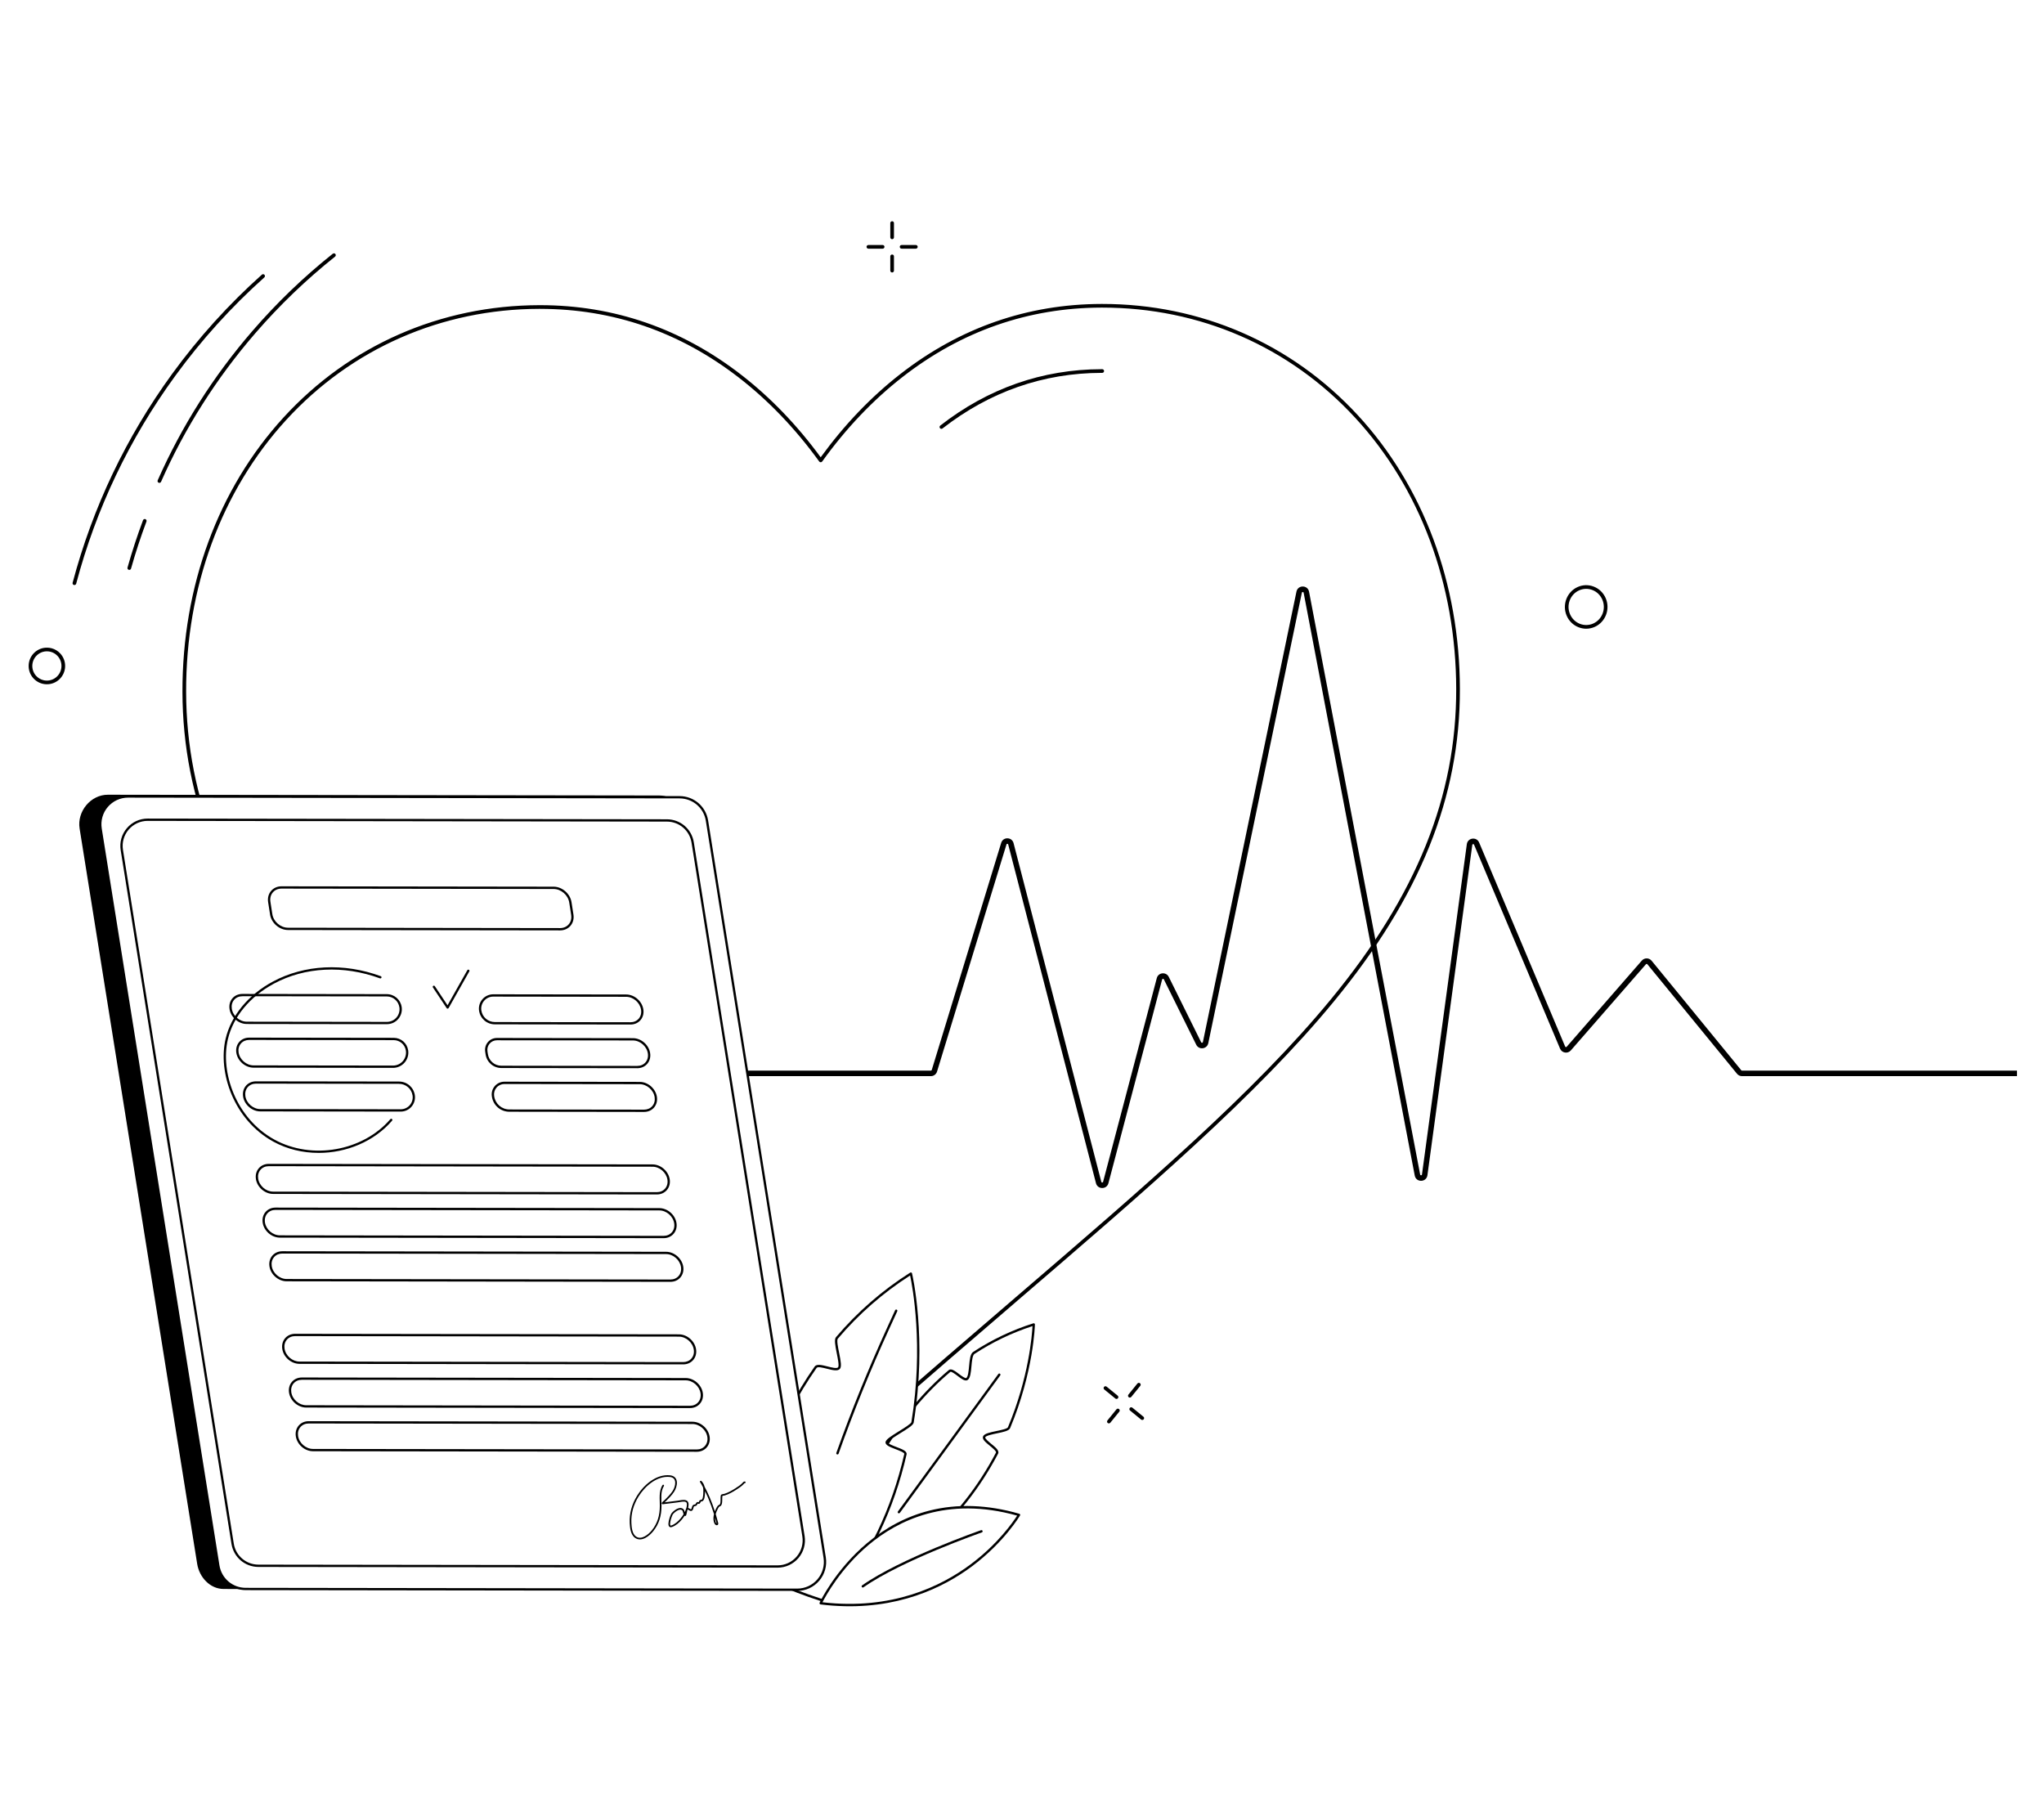 <svg width="250" height="220" viewBox="0 0 250 220" fill="none" xmlns="http://www.w3.org/2000/svg">
<rect width="250" height="220" fill="white"/>
<path d="M109.115 29.25C108.992 29.25 108.891 29.149 108.891 29.026V27.279C108.891 27.156 108.992 27.055 109.115 27.055C109.239 27.055 109.34 27.156 109.34 27.279V29.026C109.34 29.149 109.239 29.25 109.115 29.25Z" fill="black"/>
<path d="M109.115 33.32C108.992 33.32 108.891 33.219 108.891 33.095V31.349C108.891 31.225 108.992 31.124 109.115 31.124C109.239 31.124 109.34 31.225 109.34 31.349V33.095C109.34 33.219 109.239 33.32 109.115 33.32Z" fill="black"/>
<path d="M107.955 30.41H106.211C106.087 30.41 105.986 30.309 105.986 30.186C105.986 30.062 106.087 29.961 106.211 29.961H107.955C108.079 29.961 108.18 30.062 108.18 30.186C108.18 30.309 108.079 30.41 107.955 30.41Z" fill="black"/>
<path d="M112.017 30.41H110.273C110.149 30.41 110.048 30.309 110.048 30.186C110.048 30.062 110.149 29.961 110.273 29.961H112.017C112.14 29.961 112.241 30.062 112.241 30.186C112.241 30.309 112.14 30.41 112.017 30.41Z" fill="black"/>
<path d="M138.19 170.912C138.141 170.912 138.091 170.896 138.049 170.862C137.952 170.784 137.939 170.642 138.015 170.546L139.116 169.19C139.195 169.094 139.337 169.08 139.433 169.157C139.53 169.235 139.543 169.377 139.467 169.474L138.366 170.829C138.321 170.883 138.256 170.912 138.19 170.912Z" fill="black"/>
<path d="M135.627 174.068C135.577 174.068 135.528 174.052 135.485 174.019C135.389 173.94 135.375 173.798 135.452 173.702L136.553 172.347C136.631 172.25 136.773 172.237 136.87 172.313C136.966 172.392 136.98 172.533 136.903 172.63L135.802 173.985C135.757 174.039 135.692 174.068 135.627 174.068Z" fill="black"/>
<path d="M136.56 171.077C136.51 171.077 136.458 171.061 136.418 171.025L135.065 169.922C134.968 169.843 134.955 169.702 135.034 169.605C135.112 169.508 135.254 169.495 135.35 169.574L136.703 170.677C136.8 170.756 136.813 170.897 136.735 170.994C136.69 171.048 136.625 171.077 136.56 171.077Z" fill="black"/>
<path d="M139.71 173.647C139.66 173.647 139.609 173.631 139.568 173.598L138.215 172.494C138.119 172.415 138.105 172.274 138.184 172.177C138.263 172.081 138.404 172.067 138.501 172.146L139.854 173.249C139.95 173.328 139.964 173.47 139.885 173.566C139.84 173.62 139.775 173.649 139.71 173.649V173.647Z" fill="black"/>
<path d="M17.76 63.479C17.649 63.45 17.533 63.509 17.492 63.617C16.782 65.511 16.144 67.46 15.596 69.407C15.564 69.527 15.631 69.652 15.752 69.684C15.868 69.722 15.996 69.649 16.029 69.528C16.574 67.591 17.208 65.656 17.914 63.774C17.956 63.657 17.898 63.528 17.781 63.485C17.775 63.483 17.766 63.481 17.76 63.479Z" fill="black"/>
<path d="M40.9 30.989C40.833 30.971 40.759 30.984 40.703 31.029C37.166 33.841 33.86 37.018 30.88 40.465C26.109 45.98 22.209 52.127 19.289 58.736C19.237 58.85 19.29 58.983 19.403 59.031C19.517 59.083 19.65 59.03 19.698 58.917C22.601 52.348 26.479 46.24 31.22 40.758C34.184 37.33 37.47 34.176 40.984 31.379C41.081 31.303 41.098 31.161 41.02 31.063C40.988 31.024 40.947 30.997 40.903 30.985L40.9 30.989Z" fill="black"/>
<path d="M32.24 33.537C32.169 33.518 32.09 33.534 32.032 33.586C27.98 37.205 24.289 41.281 21.065 45.707C15.427 53.45 11.327 62.05 8.882 71.265C8.85 71.385 8.922 71.509 9.041 71.54C9.159 71.57 9.285 71.501 9.317 71.381C11.747 62.22 15.822 53.67 21.429 45.974C24.634 41.573 28.303 37.519 32.33 33.924C32.422 33.841 32.43 33.699 32.347 33.607C32.317 33.574 32.279 33.552 32.237 33.541L32.24 33.537Z" fill="black"/>
<path d="M6.318 79.278C6.155 79.234 5.983 79.209 5.81 79.203C5.213 79.183 4.643 79.398 4.208 79.807C3.31 80.651 3.264 82.07 4.105 82.971C4.512 83.406 5.065 83.659 5.66 83.678C6.258 83.698 6.827 83.483 7.262 83.073C8.16 82.229 8.206 80.811 7.366 79.909C7.076 79.599 6.715 79.384 6.318 79.278ZM5.271 83.167C4.952 83.082 4.665 82.91 4.433 82.664C3.76 81.944 3.798 80.81 4.516 80.136C4.864 79.808 5.319 79.637 5.794 79.652C6.27 79.668 6.712 79.867 7.037 80.217C7.71 80.937 7.672 82.071 6.955 82.745C6.606 83.073 6.152 83.242 5.676 83.229C5.538 83.224 5.401 83.204 5.271 83.169L5.271 83.167Z" fill="black"/>
<path d="M194.006 76.886C193.691 76.886 193.379 76.827 193.078 76.71C192.419 76.454 191.902 75.951 191.619 75.295C191.042 73.953 191.642 72.38 192.954 71.789C193.586 71.503 194.289 71.485 194.934 71.737C195.593 71.993 196.11 72.497 196.393 73.153C196.97 74.495 196.37 76.068 195.058 76.659C194.721 76.809 194.363 76.886 194.006 76.886ZM193.136 72.198C192.044 72.69 191.547 73.998 192.031 75.115C192.267 75.661 192.696 76.079 193.24 76.29C193.772 76.497 194.352 76.481 194.874 76.248C195.966 75.755 196.462 74.447 195.979 73.33C195.743 72.784 195.314 72.366 194.77 72.155C194.238 71.948 193.658 71.964 193.136 72.198Z" fill="black"/>
<path d="M165.906 50.924C157.824 42.169 146.749 37.364 134.718 37.391C125.725 37.411 117.494 40.279 110.256 45.918C106.604 48.764 103.295 52.243 100.38 56.303C97.451 52.257 94.127 48.791 90.461 45.961C83.201 40.355 74.959 37.521 65.966 37.541C53.934 37.568 42.878 42.423 34.832 51.214C26.879 59.901 22.512 71.755 22.539 84.592C22.566 97.803 27.5 109.889 38.068 122.622C47.522 134.011 61.098 145.566 76.82 158.944C82.19 163.514 88.274 168.692 94.592 174.208C96.262 175.669 98.402 176.469 100.621 176.465C102.837 176.46 104.974 175.649 106.635 174.183C112.931 168.638 119 163.431 124.354 158.834C140.02 145.389 153.551 133.777 162.957 122.343C173.474 109.565 178.358 97.46 178.331 84.246C178.307 71.409 173.892 59.575 165.906 50.924Z" fill="white"/>
<path d="M100.599 176.69C98.334 176.69 96.149 175.87 94.445 174.38C88.129 168.866 82.045 163.687 76.677 159.12C60.946 145.733 47.361 134.176 37.894 122.769C27.292 109.991 22.343 97.86 22.316 84.595C22.291 71.702 26.676 59.794 34.666 51.066C42.756 42.228 53.87 37.346 65.965 37.319C65.997 37.319 66.028 37.319 66.059 37.319C75.066 37.319 83.322 40.167 90.597 45.786C94.194 48.562 97.484 51.972 100.377 55.923C103.256 51.961 106.531 48.538 110.116 45.744C117.396 40.073 125.672 37.189 134.717 37.169C134.75 37.169 134.784 37.169 134.818 37.169C146.872 37.169 157.969 41.999 166.071 50.774C174.098 59.468 178.53 71.356 178.557 84.246C178.584 97.516 173.682 109.667 163.131 122.488C153.712 133.935 140.176 145.551 124.503 159.003L124.364 159.125C119.05 163.685 113.029 168.857 106.787 174.353C105.083 175.854 102.896 176.683 100.624 176.69H100.604H100.599ZM66.059 37.769C66.028 37.769 65.999 37.769 65.965 37.769C53.999 37.796 42.998 42.624 34.995 51.367C27.083 60.014 22.738 71.812 22.765 84.592C22.792 97.75 27.71 109.789 38.242 122.479C47.685 133.857 61.254 145.403 76.967 158.772C82.339 163.344 88.424 168.522 94.742 174.038C96.369 175.463 98.464 176.234 100.622 176.238C102.784 176.234 104.868 175.443 106.49 174.013C112.734 168.513 118.758 163.344 124.072 158.781L124.209 158.662C139.868 145.221 153.39 133.616 162.785 122.2C173.266 109.465 178.135 97.404 178.108 84.246C178.083 71.466 173.691 59.688 165.741 51.078C157.724 42.395 146.744 37.616 134.818 37.616C134.784 37.616 134.753 37.616 134.719 37.616C125.778 37.636 117.594 40.489 110.395 46.097C106.769 48.922 103.461 52.401 100.563 56.436C100.521 56.494 100.451 56.53 100.381 56.53C100.309 56.53 100.242 56.497 100.199 56.438C97.286 52.417 93.964 48.953 90.325 46.144C83.13 40.588 74.967 37.771 66.062 37.771L66.059 37.769Z" fill="black"/>
<path d="M115.142 52.447C115.075 52.447 115.009 52.417 114.964 52.359C114.888 52.26 114.906 52.121 115.003 52.044C120.856 47.486 127.493 45.164 134.73 45.148H134.814C134.937 45.148 135.038 45.25 135.038 45.373C135.038 45.497 134.937 45.598 134.814 45.598H134.73C127.596 45.614 121.051 47.902 115.277 52.397C115.236 52.429 115.187 52.444 115.14 52.444L115.142 52.447Z" fill="black"/>
<path fill-rule="evenodd" clip-rule="evenodd" d="M159.266 72.419C159.253 72.429 159.236 72.447 159.228 72.487L147.785 127.569C147.633 128.301 146.642 128.429 146.31 127.759L142.348 119.763C142.301 119.67 142.165 119.684 142.138 119.785L135.57 144.698C135.363 145.481 134.251 145.478 134.048 144.694L123.315 103.276C123.306 103.241 123.29 103.223 123.276 103.213C123.26 103.201 123.236 103.192 123.208 103.191C123.181 103.191 123.157 103.199 123.14 103.21C123.125 103.22 123.109 103.236 123.099 103.271L114.607 131.045C114.506 131.376 114.201 131.602 113.855 131.602H84.635V130.928H113.855C113.904 130.928 113.948 130.895 113.962 130.848L122.454 103.074C122.686 102.315 123.768 102.338 123.968 103.106L134.7 144.525C134.71 144.561 134.726 144.579 134.74 144.589C134.756 144.601 134.781 144.609 134.809 144.609C134.837 144.609 134.862 144.601 134.878 144.589C134.892 144.579 134.908 144.562 134.918 144.526L141.486 119.613C141.671 118.91 142.629 118.813 142.952 119.464L146.914 127.459C146.962 127.555 147.103 127.537 147.125 127.432L158.568 72.35C158.743 71.508 159.949 71.518 160.111 72.363L173.698 143.635C173.706 143.678 173.723 143.695 173.736 143.705C173.753 143.717 173.779 143.727 173.812 143.726C173.844 143.725 173.869 143.714 173.886 143.701C173.898 143.691 173.914 143.672 173.92 143.629L179.407 103.232C179.515 102.439 180.601 102.295 180.912 103.033L191.432 127.981C191.464 128.058 191.566 128.074 191.62 128.011L200.808 117.472C201.128 117.105 201.701 117.113 202.009 117.49L212.976 130.887C212.998 130.913 213.029 130.928 213.063 130.928H246.691V131.602H213.063C212.827 131.602 212.604 131.496 212.454 131.314L201.488 117.917C201.444 117.864 201.362 117.862 201.316 117.915L192.129 128.454C191.746 128.893 191.037 128.779 190.811 128.243L180.29 103.295C180.276 103.261 180.258 103.246 180.243 103.238C180.225 103.228 180.2 103.223 180.172 103.227C180.144 103.23 180.122 103.242 180.107 103.256C180.094 103.268 180.08 103.287 180.075 103.323L174.588 143.719C174.468 144.603 173.203 144.637 173.036 143.761L159.448 72.489C159.44 72.449 159.424 72.431 159.411 72.421C159.395 72.408 159.369 72.398 159.339 72.398C159.308 72.398 159.283 72.407 159.266 72.419Z" fill="black"/>
<path d="M101.265 195.605C101.265 195.605 103.917 177.932 116.141 167.657C116.55 167.314 117.849 168.953 118.28 168.626C118.83 168.21 118.518 165.834 119.105 165.449C121.284 164.019 123.718 162.825 126.436 161.966C126.436 161.966 126.323 167.659 123.415 174.59C123.196 175.113 120.628 175.167 120.376 175.701C120.138 176.207 122.216 177.193 121.947 177.706C118.459 184.34 112.265 191.467 101.267 195.606L101.265 195.605Z" fill="white"/>
<path d="M101.173 195.72C101.133 195.688 101.114 195.637 101.121 195.585C101.127 195.54 101.811 191.085 103.982 185.433C105.986 180.214 109.707 172.876 116.045 167.548C116.338 167.301 116.799 167.651 117.289 168.022C117.579 168.241 118.063 168.609 118.191 168.512C118.409 168.347 118.473 167.658 118.529 167.052C118.6 166.286 118.667 165.563 119.023 165.33C121.31 163.829 123.789 162.651 126.39 161.829C126.435 161.814 126.484 161.822 126.521 161.85C126.558 161.877 126.58 161.923 126.579 161.969C126.578 162.026 126.432 167.769 123.547 174.647C123.407 174.978 122.728 175.119 121.941 175.282C121.376 175.4 120.601 175.56 120.506 175.764C120.437 175.911 120.945 176.327 121.247 176.576C121.77 177.005 122.265 177.409 122.073 177.774C117.654 186.176 110.671 192.221 101.315 195.742C101.296 195.749 101.274 195.752 101.254 195.75C101.225 195.748 101.196 195.737 101.173 195.718L101.173 195.72ZM119.182 165.574C118.942 165.732 118.875 166.449 118.818 167.081C118.75 167.813 118.687 168.503 118.367 168.746C118.063 168.975 117.603 168.625 117.114 168.255C116.828 168.037 116.348 167.674 116.233 167.772C109.945 173.058 106.25 180.347 104.256 185.532C102.384 190.403 101.624 194.377 101.45 195.383C110.618 191.876 117.471 185.908 121.817 177.64C121.899 177.485 121.377 177.058 121.065 176.802C120.535 176.369 120.079 175.993 120.245 175.642C120.402 175.308 121.088 175.166 121.884 175C122.44 174.885 123.201 174.727 123.282 174.537C125.84 168.44 126.228 163.246 126.284 162.169C123.78 162.981 121.393 164.126 119.185 165.573L119.182 165.574Z" fill="black"/>
<path d="M110.743 177.832C110.872 177.273 108.346 176.909 108.452 176.362C108.558 175.822 111.527 174.461 111.613 173.933C113.302 163.576 111.409 155.749 111.409 155.749C107.83 158.01 104.847 160.687 102.363 163.614C101.966 164.082 102.995 166.815 102.624 167.294C102.216 167.821 100.135 166.662 99.757 167.202C94.161 175.163 91.946 183.884 90.918 191.513C94.58 193.602 98.263 195.025 101.951 196.134C106.882 189.796 109.355 183.884 110.743 177.832Z" fill="white"/>
<path d="M101.909 196.273C97.665 194.997 94.15 193.524 90.847 191.639C90.795 191.611 90.767 191.552 90.775 191.494C92.094 181.701 94.994 173.728 99.638 167.119C99.885 166.766 100.533 166.931 101.219 167.104C101.729 167.234 102.364 167.393 102.509 167.207C102.652 167.023 102.476 166.146 102.346 165.507C102.135 164.453 102.021 163.792 102.251 163.521C104.872 160.433 107.927 157.777 111.33 155.627C111.369 155.603 111.418 155.597 111.461 155.615C111.505 155.633 111.537 155.67 111.548 155.716C111.567 155.795 113.429 163.692 111.755 173.959C111.704 174.272 111.098 174.659 110.115 175.267C109.526 175.632 108.633 176.183 108.593 176.392C108.562 176.544 109.265 176.811 109.64 176.954C110.357 177.227 110.974 177.462 110.882 177.866C109.322 184.661 106.52 190.495 102.063 196.225C102.032 196.263 101.985 196.284 101.938 196.281C101.928 196.28 101.918 196.279 101.906 196.276L101.909 196.273ZM102.474 163.708C102.319 163.891 102.5 164.792 102.633 165.449C102.838 166.473 102.949 167.113 102.74 167.382C102.477 167.72 101.833 167.557 101.15 167.384C100.642 167.256 100.01 167.096 99.877 167.285C95.274 173.833 92.395 181.734 91.077 191.435C94.312 193.273 97.756 194.714 101.9 195.967C106.295 190.297 109.062 184.521 110.605 177.799C110.641 177.64 109.926 177.368 109.543 177.221C108.843 176.954 108.238 176.724 108.314 176.333C108.375 176.017 108.982 175.627 109.968 175.018C110.555 174.655 111.441 174.108 111.474 173.908C112.991 164.605 111.591 157.266 111.316 155.981C108.008 158.095 105.034 160.693 102.477 163.706L102.474 163.708Z" fill="black"/>
<path d="M98.147 191.534C98.215 191.54 98.279 191.496 98.298 191.428C99.14 188.32 100.076 185.192 101.079 182.131C101.104 182.054 101.062 181.972 100.986 181.948C100.91 181.923 100.828 181.965 100.804 182.04C99.799 185.106 98.863 188.238 98.018 191.352C97.998 191.429 98.043 191.509 98.12 191.53C98.129 191.532 98.138 191.534 98.147 191.534Z" fill="white"/>
<path d="M102.417 177.871C102.48 177.875 102.541 177.838 102.564 177.774C104.382 172.655 106.45 167.555 108.71 162.613L109.745 160.35C109.778 160.277 109.747 160.191 109.674 160.157C109.6 160.124 109.515 160.155 109.482 160.228L108.447 162.492C106.184 167.441 104.112 172.549 102.292 177.675C102.265 177.75 102.305 177.833 102.38 177.861C102.393 177.865 102.405 177.868 102.417 177.869L102.417 177.871Z" fill="black"/>
<path d="M100.376 196.06C100.376 196.06 107.661 180.361 124.631 185.257C124.631 185.257 117.121 198.136 100.376 196.06Z" fill="white"/>
<path d="M100.359 196.203C100.313 196.197 100.273 196.171 100.249 196.13C100.226 196.089 100.226 196.041 100.245 195.999C100.264 195.959 102.125 192.006 106.047 188.712C108.352 186.774 110.909 185.438 113.647 184.74C117.067 183.868 120.777 183.995 124.673 185.119C124.716 185.131 124.751 185.163 124.767 185.204C124.784 185.246 124.78 185.293 124.757 185.332C124.739 185.364 122.819 188.61 118.871 191.554C115.433 194.117 109.749 196.943 101.815 196.35C101.339 196.314 100.852 196.266 100.359 196.205L100.359 196.203ZM106.241 188.927C102.841 191.781 101.007 195.134 100.596 195.941C109.086 196.934 115.114 193.988 118.685 191.328C122.092 188.792 123.97 186.028 124.406 185.345C115.805 182.931 109.784 185.952 106.24 188.927L106.241 188.927Z" fill="black"/>
<path d="M105.519 194.138C105.551 194.141 105.585 194.133 105.612 194.112C110.296 190.822 119.99 187.434 120.089 187.4C120.165 187.374 120.205 187.291 120.178 187.215C120.152 187.139 120.069 187.1 119.993 187.126C119.895 187.159 110.163 190.562 105.446 193.874C105.38 193.92 105.364 194.011 105.41 194.077C105.436 194.113 105.476 194.135 105.517 194.138L105.519 194.138Z" fill="black"/>
<path d="M109.931 185.067C109.979 185.07 110.028 185.049 110.059 185.008L122.34 168.197C122.387 168.132 122.373 168.041 122.308 167.994C122.244 167.947 122.153 167.961 122.106 168.026L109.825 184.836C109.778 184.901 109.791 184.992 109.856 185.039C109.878 185.056 109.905 185.065 109.931 185.067Z" fill="black"/>
<path d="M27.36 194.316L94.81 194.409C96.904 194.412 98.612 192.328 98.28 190.25L83.898 100.323C83.634 98.669 82.304 97.283 80.637 97.281L13.186 97.188C11.092 97.184 9.404 99.236 9.735 101.313L24.116 191.241C24.381 192.894 25.692 194.314 27.36 194.316Z" fill="black"/>
<path d="M30.053 194.315L97.503 194.409C99.597 194.412 101.197 192.537 100.865 190.47L86.469 100.355C86.205 98.709 84.785 97.497 83.118 97.495L15.667 97.401C13.573 97.398 11.973 99.272 12.306 101.34L26.701 191.454C26.965 193.101 28.386 194.313 30.053 194.315Z" fill="white"/>
<path d="M28.314 188.81L14.762 103.974C14.606 103.005 14.882 102.022 15.519 101.276C16.156 100.53 17.084 100.102 18.065 100.103L81.565 100.191C83.213 100.194 84.597 101.376 84.859 103.001L98.411 187.837C98.567 188.806 98.291 189.789 97.654 190.535C97.017 191.281 96.089 191.709 95.108 191.708L31.608 191.62C29.96 191.617 28.575 190.435 28.314 188.81ZM18.065 100.384C17.166 100.383 16.317 100.775 15.733 101.457C15.15 102.141 14.898 103.042 15.04 103.929L28.592 188.765C28.831 190.254 30.1 191.337 31.608 191.339L95.108 191.427C96.006 191.428 96.856 191.036 97.439 190.354C98.023 189.67 98.275 188.769 98.133 187.882L84.581 103.047C84.342 101.558 83.073 100.475 81.564 100.473L18.065 100.385L18.065 100.384Z" fill="black"/>
<path d="M26.564 191.478L12.169 101.363C12.005 100.337 12.296 99.295 12.971 98.504C13.646 97.714 14.629 97.26 15.668 97.262L83.118 97.355C84.864 97.358 86.332 98.61 86.609 100.334L101.004 190.448C101.168 191.474 100.876 192.517 100.202 193.307C99.527 194.098 98.544 194.551 97.504 194.55L30.053 194.456C28.307 194.454 26.84 193.201 26.563 191.478L26.564 191.478ZM15.667 97.542C14.71 97.541 13.806 97.958 13.184 98.686C12.563 99.413 12.294 100.373 12.445 101.319L26.841 191.433C27.095 193.019 28.447 194.173 30.054 194.176L97.504 194.269C98.461 194.271 99.367 193.854 99.987 193.126C100.608 192.398 100.878 191.439 100.726 190.493L86.331 100.379C86.076 98.792 84.725 97.638 83.118 97.636L15.667 97.542Z" fill="black"/>
<path d="M33.031 111.835L32.795 110.322C32.715 109.802 32.845 109.314 33.16 108.947C33.47 108.585 33.922 108.386 34.435 108.387L67.712 108.433C68.758 108.435 69.739 109.285 69.902 110.33L70.137 111.843C70.218 112.362 70.088 112.85 69.773 113.218C69.462 113.579 69.01 113.778 68.498 113.777L35.219 113.731C34.173 113.73 33.192 112.879 33.029 111.835L33.031 111.835ZM34.434 108.668C34.006 108.667 33.628 108.831 33.373 109.129C33.111 109.434 33.005 109.842 33.074 110.278L33.309 111.792C33.45 112.706 34.308 113.449 35.221 113.45L68.498 113.497C68.926 113.497 69.304 113.334 69.56 113.035C69.821 112.731 69.927 112.322 69.859 111.886L69.624 110.373C69.482 109.459 68.624 108.715 67.712 108.714L34.434 108.668Z" fill="black"/>
<path d="M31.302 144.187C31.224 143.689 31.348 143.22 31.65 142.869C31.948 142.522 32.382 142.331 32.873 142.331L79.812 142.396C80.814 142.398 81.755 143.213 81.911 144.214C81.989 144.712 81.865 145.181 81.562 145.533C81.264 145.879 80.83 146.071 80.339 146.07L33.399 146.005C32.397 146.004 31.456 145.188 31.3 144.187L31.302 144.187ZM32.873 142.612C32.466 142.611 32.106 142.767 31.863 143.051C31.614 143.34 31.514 143.729 31.578 144.144C31.713 145.015 32.531 145.723 33.399 145.724L80.338 145.789C80.745 145.79 81.105 145.635 81.348 145.35C81.597 145.061 81.697 144.673 81.633 144.257C81.498 143.387 80.681 142.678 79.812 142.677L32.873 142.612Z" fill="black"/>
<path d="M32.13 149.532C32.052 149.034 32.176 148.565 32.478 148.213C32.776 147.867 33.21 147.675 33.702 147.676L80.64 147.741C81.642 147.742 82.583 148.558 82.739 149.559C82.817 150.057 82.693 150.526 82.39 150.877C82.092 151.224 81.659 151.415 81.167 151.415L34.227 151.35C33.225 151.348 32.284 150.533 32.129 149.532L32.13 149.532ZM33.701 147.957C33.294 147.956 32.935 148.111 32.691 148.396C32.443 148.685 32.343 149.073 32.406 149.489C32.541 150.359 33.359 151.068 34.227 151.069L81.166 151.134C81.573 151.135 81.933 150.979 82.176 150.695C82.425 150.406 82.525 150.017 82.461 149.602C82.326 148.731 81.509 148.023 80.64 148.022L33.701 147.957Z" fill="black"/>
<path d="M32.959 154.872C32.881 154.374 33.005 153.905 33.307 153.553C33.605 153.207 34.039 153.015 34.531 153.016L81.469 153.081C82.472 153.082 83.412 153.898 83.568 154.899C83.646 155.397 83.522 155.865 83.219 156.217C82.921 156.565 82.488 156.755 81.996 156.755L35.056 156.689C34.054 156.688 33.113 155.873 32.958 154.872L32.959 154.872ZM34.53 153.297C34.123 153.296 33.764 153.451 33.521 153.736C33.272 154.025 33.172 154.413 33.236 154.829C33.37 155.699 34.188 156.408 35.056 156.409L81.995 156.474C82.402 156.474 82.762 156.319 83.005 156.035C83.254 155.746 83.354 155.357 83.29 154.942C83.155 154.071 82.338 153.363 81.469 153.362L34.53 153.297Z" fill="black"/>
<path d="M34.525 164.968C34.447 164.469 34.572 164.001 34.874 163.649C35.172 163.303 35.606 163.111 36.097 163.112L83.036 163.177C84.038 163.178 84.979 163.993 85.134 164.994C85.212 165.493 85.088 165.961 84.786 166.313C84.488 166.661 84.054 166.851 83.563 166.85L36.624 166.785C35.622 166.784 34.681 165.968 34.525 164.968ZM36.097 163.392C35.69 163.392 35.33 163.547 35.087 163.832C34.838 164.12 34.738 164.509 34.802 164.924C34.937 165.795 35.754 166.503 36.623 166.504L83.562 166.57C83.969 166.57 84.328 166.415 84.571 166.13C84.82 165.841 84.92 165.453 84.856 165.037C84.722 164.167 83.904 163.459 83.035 163.457L36.097 163.392Z" fill="black"/>
<path d="M35.352 170.31C35.274 169.812 35.398 169.343 35.7 168.992C35.998 168.644 36.432 168.454 36.923 168.454L83.862 168.519C84.864 168.521 85.805 169.336 85.961 170.337C86.038 170.835 85.914 171.304 85.612 171.656C85.314 172.002 84.88 172.194 84.389 172.193L37.45 172.128C36.448 172.127 35.507 171.311 35.352 170.31ZM36.923 168.735C36.516 168.734 36.156 168.89 35.913 169.174C35.664 169.463 35.564 169.852 35.628 170.267C35.763 171.138 36.58 171.846 37.449 171.847L84.388 171.912C84.795 171.913 85.154 171.758 85.398 171.473C85.646 171.184 85.747 170.796 85.683 170.38C85.548 169.51 84.731 168.801 83.862 168.8L36.924 168.735L36.923 168.735Z" fill="black"/>
<path d="M36.183 175.654C36.105 175.156 36.229 174.687 36.531 174.335C36.829 173.989 37.263 173.797 37.754 173.798L84.693 173.863C85.695 173.865 86.636 174.68 86.792 175.681C86.87 176.179 86.745 176.648 86.443 177C86.145 177.346 85.711 177.537 85.22 177.537L38.281 177.472C37.279 177.47 36.338 176.655 36.183 175.654ZM37.754 174.079C37.347 174.078 36.987 174.234 36.744 174.518C36.495 174.807 36.395 175.195 36.459 175.611C36.594 176.481 37.411 177.19 38.28 177.191L85.219 177.256C85.626 177.257 85.986 177.101 86.229 176.817C86.478 176.528 86.578 176.139 86.514 175.724C86.379 174.854 85.561 174.145 84.693 174.144L37.755 174.079L37.754 174.079Z" fill="black"/>
<path d="M58.594 123.603C58.519 123.098 58.667 122.587 59 122.201C59.333 121.814 59.818 121.593 60.328 121.593L76.588 121.616C77.59 121.617 78.53 122.432 78.686 123.433C78.764 123.932 78.64 124.4 78.338 124.752C78.04 125.1 77.606 125.29 77.115 125.289L60.523 125.266C59.55 125.265 58.739 124.565 58.595 123.603L58.594 123.603ZM60.328 121.874C59.899 121.873 59.493 122.059 59.213 122.385C58.933 122.71 58.809 123.139 58.872 123.563C58.996 124.387 59.689 124.986 60.522 124.987L77.114 125.01C77.52 125.011 77.88 124.855 78.123 124.571C78.372 124.282 78.472 123.893 78.408 123.478C78.273 122.608 77.456 121.899 76.587 121.898L60.328 121.875L60.328 121.874Z" fill="black"/>
<path d="M28.076 123.405C27.998 122.907 28.122 122.438 28.425 122.086C28.723 121.739 29.157 121.548 29.648 121.549L47.299 121.574C48.223 121.575 48.992 122.238 49.129 123.152C49.208 123.679 49.053 124.212 48.706 124.614C48.358 125.016 47.853 125.247 47.321 125.246L30.173 125.223C29.171 125.221 28.231 124.406 28.075 123.405L28.076 123.405ZM29.647 121.83C29.24 121.829 28.881 121.984 28.638 122.269C28.389 122.558 28.289 122.946 28.353 123.362C28.488 124.232 29.305 124.941 30.174 124.942L47.321 124.966C47.772 124.966 48.199 124.772 48.492 124.43C48.786 124.089 48.917 123.637 48.851 123.192C48.735 122.418 48.082 121.854 47.299 121.853L29.648 121.828L29.647 121.83Z" fill="black"/>
<path d="M59.394 128.946L59.341 128.596C59.279 128.179 59.401 127.756 59.677 127.436C59.952 127.116 60.353 126.933 60.775 126.934L77.417 126.957C78.419 126.958 79.36 127.773 79.516 128.774C79.594 129.273 79.469 129.741 79.167 130.093C78.869 130.439 78.435 130.631 77.944 130.63L61.323 130.607C60.35 130.606 59.539 129.906 59.394 128.944L59.394 128.946ZM60.775 127.216C60.435 127.215 60.112 127.362 59.89 127.62C59.668 127.878 59.569 128.219 59.619 128.554L59.672 128.904C59.796 129.728 60.49 130.327 61.323 130.328L77.945 130.351C78.352 130.352 78.711 130.196 78.954 129.912C79.203 129.623 79.303 129.234 79.239 128.819C79.104 127.948 78.287 127.24 77.418 127.239L60.776 127.216L60.775 127.216Z" fill="black"/>
<path d="M28.906 128.749C28.828 128.251 28.953 127.782 29.255 127.43C29.553 127.082 29.987 126.892 30.478 126.893L48.153 126.917C49.046 126.919 49.79 127.56 49.922 128.443C50.003 128.982 49.845 129.529 49.488 129.941C49.131 130.353 48.614 130.591 48.069 130.59L31.005 130.566C30.003 130.565 29.062 129.75 28.906 128.749ZM30.477 127.174C30.07 127.173 29.711 127.328 29.468 127.613C29.219 127.902 29.119 128.29 29.183 128.706C29.318 129.576 30.135 130.285 31.004 130.286L48.069 130.309C48.532 130.31 48.971 130.109 49.275 129.758C49.577 129.408 49.712 128.943 49.643 128.484C49.532 127.74 48.904 127.199 48.151 127.198L30.476 127.174L30.477 127.174Z" fill="black"/>
<path d="M60.167 134.108L60.158 134.056C60.092 133.61 60.223 133.158 60.517 132.817C60.812 132.475 61.239 132.281 61.689 132.281L78.245 132.304C79.247 132.306 80.187 133.121 80.343 134.122C80.421 134.62 80.297 135.089 79.995 135.441C79.697 135.788 79.263 135.979 78.771 135.978L62.306 135.955C61.225 135.954 60.325 135.176 60.165 134.108L60.167 134.108ZM61.69 132.562C61.321 132.562 60.971 132.721 60.73 133.001C60.488 133.28 60.382 133.651 60.436 134.016L60.445 134.068C60.584 134.998 61.367 135.675 62.309 135.676L78.775 135.699C79.182 135.699 79.541 135.544 79.784 135.259C80.033 134.971 80.133 134.582 80.069 134.167C79.934 133.296 79.117 132.588 78.248 132.586L61.693 132.564L61.69 132.562Z" fill="black"/>
<path d="M29.733 134.094C29.655 133.595 29.78 133.127 30.082 132.775C30.38 132.429 30.814 132.237 31.305 132.238L48.803 132.262C49.78 132.263 50.595 132.966 50.739 133.932C50.814 134.436 50.668 134.945 50.335 135.331C50.003 135.716 49.52 135.937 49.01 135.936L31.829 135.913C30.827 135.911 29.886 135.096 29.731 134.095L29.733 134.094ZM31.305 132.518C30.898 132.518 30.538 132.673 30.295 132.958C30.046 133.246 29.946 133.635 30.01 134.05C30.145 134.921 30.962 135.629 31.831 135.63L49.012 135.654C49.439 135.655 49.845 135.47 50.123 135.146C50.401 134.823 50.525 134.396 50.463 133.974C50.339 133.145 49.641 132.544 48.804 132.543L31.306 132.518L31.305 132.518Z" fill="black"/>
<path d="M38.956 140.988C37.042 140.985 35.132 140.54 33.441 139.615C28.561 136.943 26.636 131.118 27.595 127.031C28.257 124.209 30.36 121.661 33.361 120.045C37.229 117.96 42.044 117.718 46.57 119.379C46.643 119.406 46.681 119.486 46.654 119.559C46.627 119.632 46.547 119.668 46.474 119.643C42.024 118.009 37.294 118.245 33.496 120.292C30.565 121.871 28.514 124.351 27.87 127.096C26.934 131.081 28.813 136.761 33.577 139.369C38.155 141.875 44.377 140.774 47.745 136.863C47.795 136.804 47.884 136.797 47.943 136.847C48.002 136.898 48.008 136.986 47.958 137.045C45.752 139.608 42.35 140.994 38.959 140.989L38.956 140.988Z" fill="black"/>
<path d="M54.746 123.347C54.7 123.347 54.655 123.323 54.63 123.284L52.949 120.756C52.906 120.691 52.924 120.604 52.989 120.561C53.054 120.517 53.141 120.536 53.184 120.6L54.738 122.937L57.158 118.649C57.196 118.582 57.282 118.558 57.349 118.596C57.416 118.634 57.44 118.72 57.402 118.787L54.87 123.274C54.846 123.316 54.801 123.344 54.753 123.346L54.748 123.346L54.746 123.347Z" fill="black"/>
<path fill-rule="evenodd" clip-rule="evenodd" d="M79.721 181.275C79.054 181.738 78.489 182.381 78.1 183.011C77.49 183.998 77.168 185.091 77.225 186.246C77.238 186.524 77.262 186.856 77.343 187.162C77.425 187.469 77.56 187.736 77.786 187.897C78.104 188.125 78.469 188.081 78.825 187.9C79.183 187.718 79.51 187.408 79.722 187.147C80.442 186.262 80.696 185.294 80.703 184.17C80.704 184 80.699 183.826 80.693 183.648C80.692 183.611 80.69 183.573 80.689 183.535C80.682 183.319 80.677 183.097 80.687 182.878C80.706 182.44 80.785 182.002 81.031 181.615C81.061 181.567 81.124 181.553 81.172 181.583C81.219 181.613 81.233 181.675 81.203 181.723C80.984 182.067 80.909 182.465 80.89 182.887C80.881 183.098 80.885 183.313 80.892 183.529C80.894 183.566 80.895 183.603 80.896 183.64C80.902 183.819 80.908 183.997 80.907 184.171C80.9 185.329 80.636 186.345 79.88 187.274C79.657 187.548 79.309 187.881 78.918 188.08C78.527 188.279 78.072 188.352 77.667 188.061C77.386 187.86 77.233 187.541 77.147 187.214C77.06 186.886 77.035 186.535 77.021 186.256C76.962 185.055 77.297 183.923 77.926 182.905C78.328 182.256 78.911 181.59 79.604 181.109C80.297 180.628 81.107 180.325 81.958 180.417C82.234 180.447 82.438 180.548 82.576 180.703C82.713 180.856 82.775 181.052 82.789 181.255C82.816 181.659 82.653 182.12 82.441 182.441C82.157 182.872 81.788 183.238 81.432 183.59C81.416 183.607 81.387 183.631 81.358 183.654L81.353 183.659C81.329 183.678 81.303 183.7 81.277 183.722C81.283 183.721 81.288 183.721 81.293 183.72C81.457 183.7 81.677 183.673 81.901 183.645C82.349 183.589 82.813 183.532 82.878 183.523C82.938 183.515 83.005 183.503 83.078 183.49C83.09 183.488 83.102 183.485 83.114 183.483C83.2 183.468 83.293 183.452 83.387 183.441C83.571 183.42 83.773 183.415 83.942 183.486C84.161 183.577 84.219 183.791 84.221 183.978C84.223 184.13 84.191 184.288 84.159 184.409C84.171 184.412 84.182 184.415 84.192 184.418C84.29 184.449 84.393 184.515 84.448 184.55C84.493 184.579 84.513 184.577 84.516 184.577C84.518 184.576 84.528 184.575 84.544 184.551C84.56 184.527 84.577 184.491 84.593 184.442C84.607 184.398 84.62 184.35 84.633 184.299C84.635 184.294 84.636 184.289 84.637 184.284C84.664 184.181 84.705 184.108 84.766 184.059C84.825 184.011 84.891 183.997 84.936 183.989C84.942 183.988 84.947 183.987 84.951 183.987C84.993 183.979 85.015 183.975 85.037 183.964C85.056 183.954 85.081 183.934 85.106 183.878C85.143 183.795 85.188 183.731 85.253 183.7C85.321 183.668 85.385 183.685 85.416 183.695C85.423 183.696 85.428 183.698 85.432 183.699C85.441 183.702 85.447 183.703 85.453 183.705C85.453 183.705 85.453 183.705 85.453 183.705C85.458 183.7 85.465 183.691 85.474 183.672C85.484 183.653 85.492 183.635 85.5 183.616C85.503 183.61 85.506 183.603 85.509 183.595C85.52 183.57 85.534 183.54 85.554 183.513C85.575 183.484 85.603 183.457 85.642 183.438C85.681 183.42 85.723 183.412 85.768 183.412C85.807 183.413 85.843 183.394 85.88 183.338C85.918 183.28 85.947 183.195 85.969 183.093C86.005 182.923 86.014 182.737 86.019 182.62C86.02 182.597 86.021 182.577 86.022 182.561C86.036 182.321 86.029 182.087 85.979 181.871C85.918 181.756 85.856 181.64 85.793 181.525C85.777 181.495 85.747 181.448 85.716 181.398C85.701 181.375 85.686 181.35 85.671 181.327C85.652 181.295 85.631 181.261 85.621 181.239C85.619 181.234 85.613 181.222 85.61 181.208L85.61 181.208C85.609 181.202 85.605 181.182 85.613 181.157C85.617 181.142 85.626 181.123 85.646 181.107C85.666 181.091 85.688 181.085 85.706 181.084C85.735 181.082 85.757 181.094 85.762 181.097L85.762 181.097C85.77 181.101 85.776 181.106 85.78 181.109C85.788 181.115 85.795 181.121 85.8 181.127C85.998 181.324 86.111 181.555 86.171 181.8C86.401 182.234 86.62 182.673 86.811 183.13C87.041 183.68 87.249 184.244 87.433 184.814C87.47 184.718 87.511 184.628 87.554 184.549C87.564 184.53 87.576 184.505 87.591 184.475C87.597 184.463 87.603 184.451 87.609 184.437C87.632 184.391 87.659 184.338 87.689 184.286C87.719 184.235 87.755 184.183 87.796 184.138C87.837 184.095 87.889 184.053 87.953 184.035C88.007 184.02 88.047 183.98 88.077 183.902C88.108 183.822 88.122 183.713 88.128 183.586C88.132 183.503 88.132 183.419 88.132 183.334C88.132 183.289 88.132 183.245 88.132 183.2C88.134 183.077 88.139 182.951 88.168 182.854C88.18 182.812 88.21 182.788 88.227 182.777C88.246 182.764 88.268 182.754 88.287 182.747C88.325 182.733 88.371 182.722 88.413 182.714C88.456 182.705 88.499 182.698 88.532 182.693L88.536 182.692C88.551 182.689 88.564 182.687 88.574 182.686C88.584 182.684 88.588 182.683 88.588 182.683C88.588 182.683 88.588 182.683 88.587 182.683C89.068 182.536 89.512 182.283 89.943 182.007L89.952 182.001C90.267 181.8 90.587 181.594 90.829 181.33C90.841 181.318 90.85 181.306 90.86 181.294C90.863 181.29 90.867 181.286 90.87 181.282C90.883 181.267 90.9 181.248 90.919 181.231C90.966 181.192 91.021 181.173 91.093 181.173C91.149 181.173 91.195 181.218 91.195 181.274C91.195 181.33 91.149 181.375 91.093 181.375C91.075 181.375 91.066 181.377 91.062 181.378C91.059 181.38 91.056 181.381 91.052 181.385C91.046 181.39 91.039 181.397 91.026 181.412C91.024 181.415 91.021 181.418 91.018 181.422C91.008 181.434 90.995 181.45 90.98 181.467C90.719 181.75 90.38 181.968 90.072 182.165L90.053 182.177C89.618 182.456 89.155 182.721 88.647 182.876C88.635 182.88 88.62 182.883 88.609 182.885C88.598 182.887 88.584 182.889 88.569 182.891L88.564 182.892C88.531 182.898 88.492 182.904 88.454 182.912C88.415 182.92 88.381 182.928 88.358 182.937C88.357 182.937 88.357 182.937 88.356 182.937C88.342 183.004 88.337 183.094 88.336 183.203C88.335 183.242 88.335 183.284 88.335 183.327C88.335 183.415 88.335 183.508 88.331 183.595C88.325 183.727 88.31 183.862 88.267 183.974C88.223 184.089 88.145 184.191 88.009 184.23C87.995 184.234 87.973 184.246 87.945 184.276C87.918 184.305 87.891 184.344 87.865 184.389C87.838 184.433 87.814 184.481 87.792 184.526C87.787 184.536 87.782 184.547 87.776 184.558C87.761 184.59 87.746 184.621 87.733 184.645C87.658 184.784 87.588 184.961 87.539 185.151C87.649 185.511 87.749 185.873 87.84 186.235C87.856 186.302 87.859 186.371 87.829 186.429C87.794 186.495 87.731 186.522 87.67 186.521C87.614 186.52 87.56 186.497 87.516 186.466C87.472 186.434 87.431 186.389 87.4 186.334C87.256 186.073 87.237 185.735 87.28 185.417C87.291 185.33 87.308 185.242 87.328 185.157C87.124 184.495 86.888 183.842 86.623 183.207C86.503 182.92 86.371 182.639 86.232 182.36C86.232 182.432 86.229 182.502 86.225 182.572C86.224 182.586 86.224 182.604 86.223 182.625C86.217 182.74 86.208 182.947 86.168 183.135C86.144 183.246 86.109 183.36 86.05 183.449C85.99 183.54 85.898 183.615 85.768 183.615C85.744 183.615 85.734 183.618 85.731 183.62C85.728 183.621 85.725 183.623 85.72 183.631C85.713 183.64 85.706 183.654 85.695 183.678C85.693 183.683 85.69 183.688 85.688 183.694C85.679 183.714 85.668 183.738 85.656 183.763C85.62 183.834 85.571 183.889 85.497 183.904C85.464 183.911 85.434 183.907 85.412 183.903C85.396 183.899 85.378 183.894 85.367 183.891C85.364 183.89 85.362 183.889 85.36 183.889C85.348 183.885 85.342 183.884 85.339 183.884C85.334 183.888 85.316 183.905 85.292 183.959C85.252 184.05 85.198 184.108 85.133 184.142C85.08 184.17 85.023 184.18 84.986 184.186C84.981 184.187 84.976 184.188 84.972 184.188C84.93 184.196 84.91 184.202 84.894 184.215C84.879 184.228 84.855 184.257 84.834 184.335C84.833 184.34 84.831 184.345 84.83 184.351C84.817 184.4 84.803 184.454 84.786 184.505C84.768 184.56 84.745 184.618 84.711 184.666C84.677 184.715 84.626 184.763 84.551 184.776C84.478 184.788 84.405 184.764 84.337 184.72C84.278 184.682 84.198 184.633 84.13 184.611C84.118 184.607 84.109 184.605 84.101 184.604C84.088 184.642 84.074 184.68 84.058 184.719C84.057 184.728 84.055 184.738 84.053 184.748C84.04 184.821 84.023 184.911 84.004 184.998C83.986 185.085 83.966 185.171 83.945 185.235C83.936 185.265 83.924 185.298 83.909 185.323C83.903 185.333 83.889 185.355 83.866 185.371C83.852 185.379 83.832 185.389 83.807 185.39C83.78 185.391 83.756 185.382 83.739 185.37C83.736 185.367 83.733 185.365 83.73 185.363C83.633 185.517 83.524 185.667 83.406 185.81C83.067 186.222 82.643 186.577 82.196 186.736C82.102 186.769 82.009 186.778 81.929 186.741C81.847 186.704 81.802 186.631 81.779 186.556C81.735 186.412 81.755 186.21 81.794 186.016C81.834 185.816 81.899 185.606 81.962 185.434C81.994 185.348 82.026 185.271 82.055 185.209C82.082 185.149 82.11 185.096 82.135 185.064C82.251 184.915 82.482 184.698 82.738 184.556C82.987 184.419 83.306 184.329 83.553 184.527C83.622 184.582 83.664 184.654 83.693 184.725C83.718 184.788 83.734 184.856 83.748 184.917C83.791 184.832 83.829 184.747 83.862 184.664C83.871 184.615 83.878 184.576 83.882 184.559C83.892 184.521 83.909 184.488 83.933 184.462C83.936 184.453 83.938 184.445 83.941 184.436C83.977 184.314 84.02 184.139 84.018 183.981C84.015 183.821 83.969 183.716 83.863 183.672C83.746 183.623 83.588 183.621 83.411 183.642C83.324 183.652 83.236 183.667 83.15 183.682C83.138 183.684 83.126 183.687 83.114 183.689C83.042 183.702 82.97 183.714 82.905 183.723C82.839 183.732 82.374 183.79 81.926 183.846C81.702 183.873 81.482 183.9 81.318 183.921C81.236 183.931 81.168 183.939 81.121 183.945C81.097 183.948 81.078 183.95 81.066 183.951C81.059 183.952 81.054 183.953 81.05 183.953C81.049 183.953 81.047 183.953 81.045 183.954C81.045 183.954 81.043 183.954 81.042 183.954L81.042 183.954C81.041 183.954 81.039 183.954 81.036 183.954C81.034 183.954 81.028 183.954 81.024 183.954C81.013 183.952 80.949 183.909 80.933 183.844C80.936 183.812 80.949 183.784 80.96 183.764C80.972 183.744 80.988 183.723 81.003 183.705C81.035 183.668 81.074 183.631 81.112 183.597C81.151 183.563 81.19 183.53 81.223 183.503C81.257 183.474 81.279 183.456 81.288 183.447C81.646 183.093 82 182.74 82.271 182.33C82.465 182.035 82.609 181.617 82.586 181.269C82.574 181.096 82.522 180.948 82.423 180.837C82.325 180.727 82.172 180.644 81.936 180.618C81.149 180.533 80.388 180.812 79.721 181.275ZM83.605 185.177C83.584 185.119 83.57 185.054 83.557 184.996C83.556 184.991 83.555 184.987 83.554 184.982C83.539 184.914 83.525 184.853 83.503 184.8C83.483 184.747 83.458 184.71 83.426 184.684C83.284 184.571 83.074 184.602 82.837 184.733C82.607 184.86 82.396 185.058 82.296 185.188C82.287 185.199 82.267 185.233 82.24 185.293C82.214 185.349 82.184 185.421 82.154 185.504C82.093 185.668 82.031 185.869 81.993 186.055C81.955 186.247 81.946 186.405 81.974 186.497C81.987 186.539 82.003 186.552 82.014 186.557C82.027 186.563 82.059 186.57 82.127 186.546C82.527 186.403 82.922 186.078 83.249 185.682C83.382 185.521 83.502 185.35 83.605 185.177ZM85.336 183.884C85.336 183.884 85.337 183.884 85.337 183.884C85.337 183.884 85.336 183.884 85.336 183.884ZM87.465 185.622C87.455 185.855 87.488 186.072 87.579 186.236C87.595 186.265 87.616 186.287 87.635 186.301C87.64 186.304 87.644 186.307 87.647 186.309C87.646 186.302 87.645 186.294 87.642 186.284C87.587 186.063 87.528 185.842 87.465 185.622ZM85.449 183.709C85.449 183.709 85.449 183.708 85.45 183.708C85.45 183.709 85.449 183.709 85.449 183.709ZM81.134 183.871C81.134 183.871 81.134 183.871 81.134 183.871C81.134 183.871 81.134 183.871 81.134 183.871Z" fill="black"/>
</svg>
